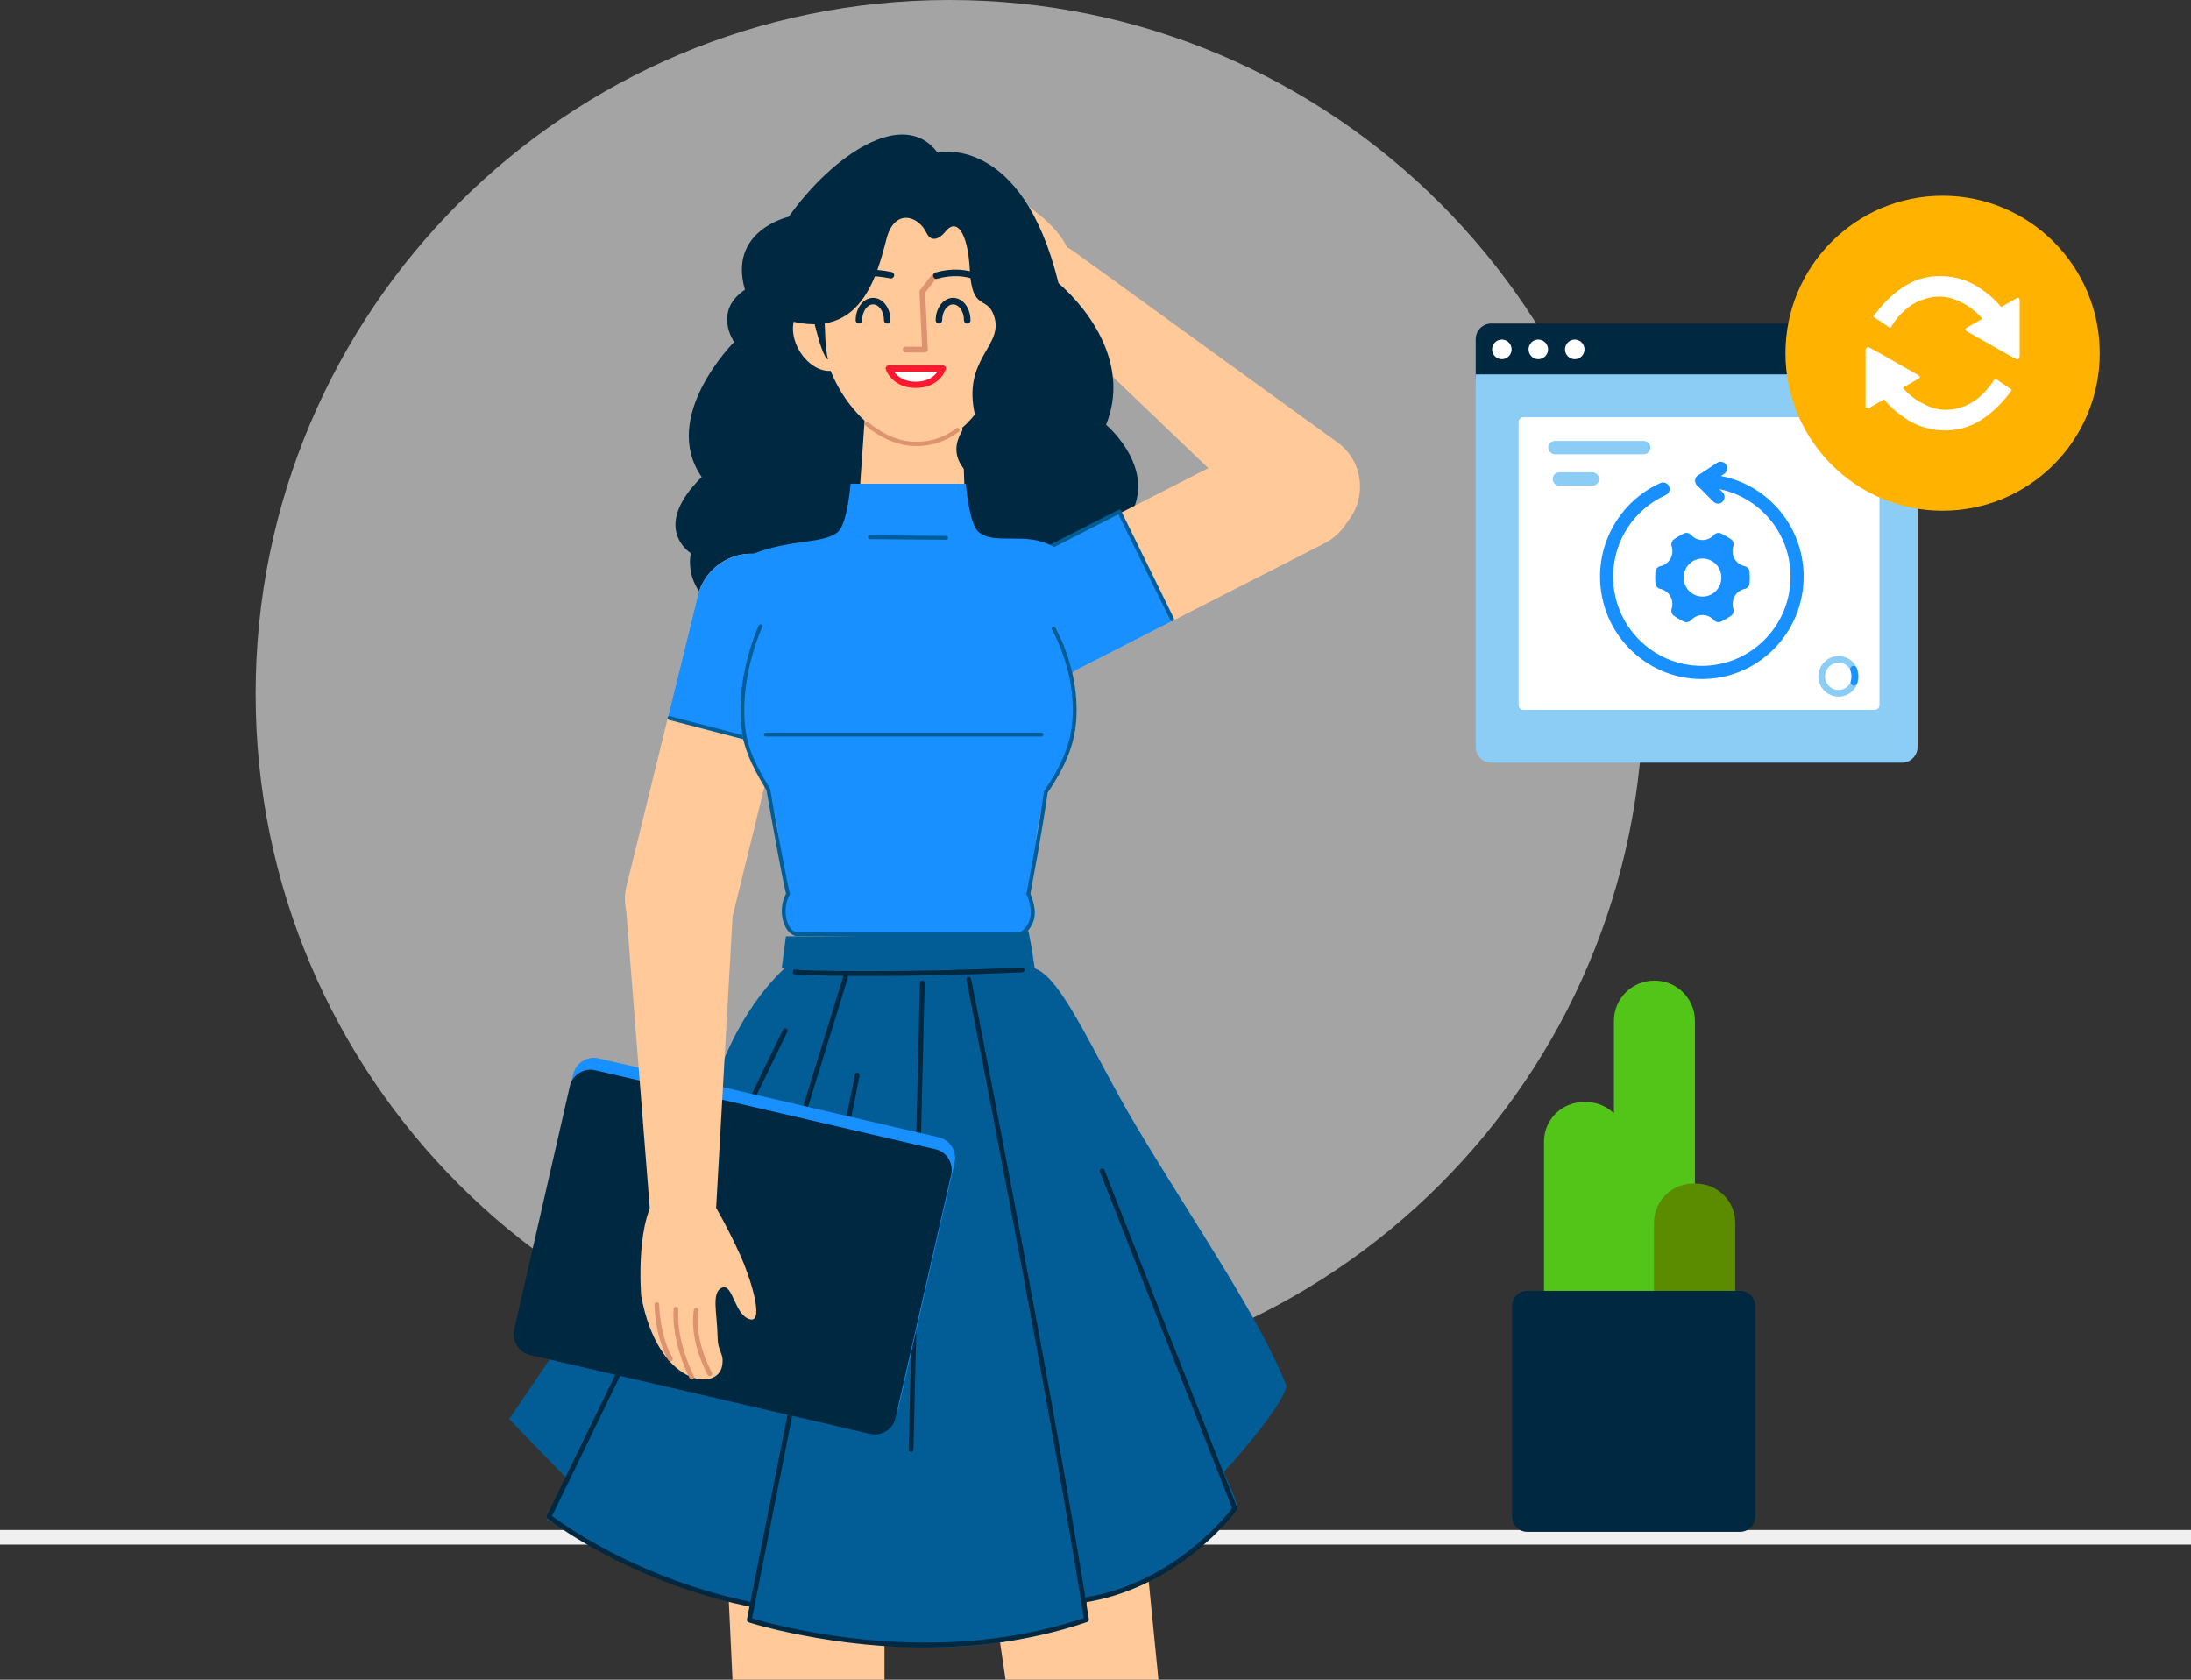 <svg xmlns="http://www.w3.org/2000/svg" width="600" height="460">
  <rect width="100%" height="100%" fill="#333333" stroke="none"/>
  <path stroke="#F0F0F0" stroke-linecap="square" stroke-width="4" d="M2 421h600"/>
  <path fill="#F0F0F0" opacity=".6" d="M260 380c104.934 0 190-85.066 190-190C450 85.066 364.934 0 260 0S70 85.066 70 190c0 104.934 85.066 190 190 190Z"/>
  <path fill="#012841" d="M525.117 103.801H404.116V92.889c0-2.367 1.907-4.286 4.259-4.286h112.484c2.352 0 4.258 1.919 4.258 4.286v10.912Z"/>
  <path fill="#8CCDF6" d="M520.859 208.87H408.375c-2.352 0-4.259-1.919-4.259-4.286V102.523h121.001v102.061c0 2.367-1.906 4.286-4.258 4.286Z"/>
  <path fill="#FFFFFF" d="M413.95 95.676c0 1.486-1.197 2.69-2.673 2.69s-2.673-1.204-2.673-2.69c0-1.486 1.197-2.69 2.673-2.69s2.673 1.204 2.673 2.69ZM423.931 95.676c0 1.486-1.197 2.69-2.673 2.69s-2.672-1.204-2.672-2.69c0-1.486 1.196-2.69 2.672-2.69 1.476 0 2.673 1.204 2.673 2.69ZM433.912 95.676c0 1.486-1.196 2.69-2.672 2.69-1.476 0-2.673-1.204-2.673-2.69 0-1.486 1.197-2.69 2.673-2.69s2.672 1.204 2.672 2.69ZM417.194 194.405c-.734 0-1.329-.599-1.329-1.337v-77.477c0-.738.595-1.336 1.329-1.336h96.167c.734 0 1.329.598 1.329 1.336v77.477c0 .738-.595 1.337-1.329 1.337h-96.167Z"/>
  <path fill="#8CCDF6" d="M450.146 124.398h-24.343c-.997 0-1.812-.821-1.812-1.824 0-1.003.815-1.824 1.812-1.824h24.343c.997 0 1.812.821 1.812 1.824 0 1.003-.815 1.824-1.812 1.824ZM436.072 132.999h-9.061c-1 0-1.812-.817-1.812-1.824 0-1.007.812-1.824 1.812-1.824h9.061c1 0 1.811.817 1.811 1.824 0 1.007-.811 1.824-1.811 1.824Z"/>
  <path fill="#1890FF" d="M466.227 163.383c-2.85 0-5.165-2.334-5.165-5.219-.01-2.867 2.298-5.199 5.155-5.209h.01c2.848 0 5.163 2.333 5.163 5.217-.005 2.877-2.315 5.209-5.163 5.211Zm12.85-7.034c-.1-.569-.643-1.15-1.209-1.275l-.423-.098c-1.026-.312-1.894-1.005-2.428-1.938-.54-.942-.7-2.056-.447-3.113l.132-.4c.17-.554-.05-1.319-.492-1.698 0 0-.396-.338-1.51-.987-1.119-.647-1.598-.827-1.598-.827-.544-.202-1.305-.009-1.703.417l-.293.317c-.775.743-1.806 1.156-2.878 1.152-1.077.003-2.113-.414-2.891-1.162l-.282-.309c-.392-.425-1.157-.614-1.703-.415 0 0-.486.18-1.603.827-1.119.654-1.512.992-1.512.992-.44.375-.661 1.133-.491 1.693l.122.405c.25 1.055.09 2.166-.447 3.108-.533.94-1.409 1.637-2.443 1.943l-.406.093c-.557.13-1.106.703-1.21 1.275 0 0-.092.514-.092 1.817s.092 1.814.092 1.814c.1.576.643 1.151 1.21 1.276l.396.092c1.036.307 1.914 1.006 2.446 1.95.557.98.692 2.094.447 3.113l-.115.395c-.17.554.051 1.319.493 1.698 0 0 .396.338 1.51.987 1.119.651 1.6.827 1.6.827.542.202 1.305.009 1.703-.417l.278-.302c1.619-1.555 4.171-1.553 5.788.003l.279.304c.392.424 1.157.614 1.703.416 0 0 .486-.18 1.605-.827 1.117-.65 1.509-.988 1.509-.988.441-.374.662-1.137.492-1.698l-.122-.409c-.251-1.052-.091-2.16.447-3.097.536-.941 1.412-1.639 2.446-1.95l.399-.092c.557-.13 1.105-.704 1.209-1.276 0 0 .092-.513.092-1.815-.009-1.304-.1-1.821-.1-1.821Z"/>
  <path fill="#1890FF" d="M470.195 126.746c.826-.549 1.938-.321 2.483.51.538.818.326 1.915-.468 2.474l-.038.026-.903.601.177.034c12.666 2.501 22.258 13.632 22.474 27.056l.004.464c0 15.489-12.482 28.046-27.878 28.046s-27.878-12.557-27.878-28.046c0-11.179 6.562-21.153 16.535-25.627.904-.405 1.964.004 2.367.914s-.003 1.976-.907 2.382c-8.692 3.899-14.41 12.59-14.41 22.331 0 13.496 10.877 24.437 24.293 24.437 13.417 0 24.293-10.941 24.293-24.437 0-13.497-10.876-24.438-24.293-24.438-1.759 0-2.457-2.276-1.032-3.279l.044-.03 5.137-3.418Z"/>
  <path fill="#1890FF" d="M464.779 130.369c.688-.693 1.797-.704 2.499-.035l.036.035 4.436 4.465c.7.705.7 1.847 0 2.551-.689.693-1.797.705-2.5.035l-.035-.035-4.436-4.465c-.7-.704-.7-1.846 0-2.551Z"/>
  <path fill="#8CCDF6" d="M503.488 179.667c-3.049 0-5.521 2.488-5.521 5.557 0 3.069 2.472 5.557 5.521 5.557s5.521-2.488 5.521-5.557c0-3.069-2.472-5.557-5.521-5.557Zm0 1.827c2.047 0 3.706 1.67 3.706 3.73s-1.659 3.73-3.706 3.73c-2.047 0-3.706-1.67-3.706-3.73s1.659-3.73 3.706-3.73Z"/>
  <path fill="#1890FF" d="M507.243 182.407c.467-.181.993.053 1.173.524.273.713.416 1.486.416 2.281 0 .651-.096 1.288-.281 1.89-.148.482-.656.751-1.135.602-.479-.149-.747-.661-.599-1.143.131-.426.199-.881.199-1.349 0-.539-.09-1.06-.262-1.54l-.032-.084c-.18-.471.053-.999.521-1.181Z"/>
  <path fill="#FFB200" d="M488.944 96.736c0 23.819 19.266 43.129 43.031 43.129 23.766 0 43.032-19.31 43.032-43.129 0-23.82-19.266-43.129-43.032-43.129-23.765 0-43.031 19.31-43.031 43.129Z"/>
  <path fill="#FFFFFF" d="M550.934 106.755s-3.84 5.94-9.917 9.126c-6.076 3.187-13.563 2.27-18.472-.82-4.91-3.091-6.563-5.698-6.563-5.698l-4.229 2.414s-.875.435-.875-.579V96.035s0-1.352 1.021-.869c.858.406 10.147 5.7 13.073 7.37 1.608.718.195 1.302.195 1.302l-4.081 2.338s2.328 2.922 5.735 4.469c3.647 1.905 7.062 2.131 11.244.548 2.647-1.001 5.75-3.52 8.044-7.236.115-.185.361-.235.541-.113l4.284 2.911Zm-37.917-20.039s3.84-5.939 9.917-9.127c6.076-3.187 13.562-2.269 18.472.821 4.91 3.091 6.563 5.698 6.563 5.698l4.229-2.414s.875-.434.875.58v15.162s0 1.352-1.021.869c-.859-.406-10.147-5.7-13.074-7.37-1.607-.718-.195-1.302-.195-1.302l4.081-2.338s-2.328-2.922-5.735-4.469c-3.647-1.905-7.061-2.13-11.243-.548-2.728 1.032-5.939 3.674-8.251 7.576l-4.618-3.139Z"/>
  <path fill="#53C518" d="M464.154 356.083h-22.187v-76.508c0-6.09 4.941-11.026 11.036-11.026h.116c6.095 0 11.035 4.936 11.035 11.026v76.508Z"/>
  <path fill="#5B8C00" d="M475.188 374.811h-22.252V334.86c0-5.929 4.832-10.735 10.792-10.735h.668c5.96 0 10.792 4.806 10.792 10.735v39.951Z"/>
  <path fill="#53C518" d="M445.222 356.043h-22.4v-43.436c0-5.963 4.844-10.796 10.82-10.796h.76c5.975 0 10.82 4.833 10.82 10.796v43.436Z"/>
  <path fill="#012841" d="M476.511 419.499H418.24c-2.304 0-4.171-1.859-4.171-4.153v-57.694c0-2.294 1.867-4.154 4.171-4.154h58.271c2.304 0 4.171 1.86 4.171 4.154v57.694c0 2.294-1.867 4.153-4.171 4.153Z"/>
  <path fill="#FFC999" d="M281.941 70.372c2.882-3.674 8.122-4.412 11.896-1.679l72.839 52.758c6.536 5.07 7.696 14.544 2.58 21.061-5.161 6.577-14.686 7.579-21.085 2.218l-65.397-62.581c-3.26-3.118-3.621-8.226-.833-11.777Z"/>
  <path fill="#FFC999" d="M281.558 56.52s13.605 8.679 11.756 18.062c-1.673 8.497-10.288 7.836-10.288 7.836s-8.669.712-17.87-2.279c-6.062-1.968-17.213-6.891-16.616-10.239.778-4.364 13.076 1.947 14.57-.907 1.531-2.928-.913-4.422-5.364-9.661-2.781-3.275-6.801-5.4-8.633-8.629-3.582-6.311 13.113-8.915 32.445 5.817Z"/>
  <path fill="#DD936F" d="M251.443 48.353c.14-.331.521-.485.849-.343 2.845 1.224 5.357 2.742 7.555 4.486 2.149 1.706 3.886 3.536 5.246 5.368.478.644.876 1.244 1.197 1.784l.244.425c.065.118.113.212.146.28.157.324.023.714-.298.872-.322.158-.709.023-.866-.301l-.12-.231c-.056-.102-.128-.228-.216-.376-.299-.503-.673-1.066-1.124-1.674-1.295-1.745-2.954-3.492-5.011-5.125-2.109-1.675-4.523-3.132-7.261-4.311-.329-.141-.481-.525-.341-.856ZM257.953 47.669c.13-.335.506-.5.838-.369l.305.128c.087.038.185.082.296.132l.174.08c.602.279 1.272.618 1.992 1.017 2.055 1.14 4.111 2.544 6.031 4.224 1.474 1.29 2.811 2.696 3.976 4.222.218.285.165.695-.118.914-.284.22-.69.166-.908-.119-1.11-1.454-2.387-2.797-3.799-4.032-1.846-1.616-3.827-2.968-5.807-4.066-.553-.307-1.075-.576-1.556-.808l-.352-.167c-.342-.158-.583-.261-.706-.309-.333-.131-.497-.51-.366-.845ZM265.982 48.049c.181-.31.578-.414.886-.231 3.502 2.075 6.241 4.199 8.303 6.26.727.727 1.318 1.395 1.785 1.991l.22.288c.163.219.275.385.341.492.187.306.093.708-.212.897-.304.189-.703.093-.89-.213l-.079-.12c-.084-.123-.215-.304-.397-.536-.434-.555-.99-1.184-1.68-1.873-1.985-1.984-4.638-4.041-8.047-6.061-.308-.182-.411-.582-.23-.892Z"/>
  <path fill="#012841" d="M241.853 192.943c22.502 12.49 35.821-3.7 35.821-3.7s19.287-.618 22.961-14.803c13.471-1.849 17.499-18.732 8.772-33.071 7.698-13.121-6.513-25.05-6.513-25.05 6.513-16.103-4.144-31.015-13.027-38.769-10.067-41.154-33.16-35.785-33.16-35.785-9.327-12.526-28.869.894-40.712 17.594 0 0-16.728 3.728-11.99 19.98-8.882 5.964-2.961 14.316-2.961 14.316s-20.429 20.427-8.883 36.978c-14.211 14.016-2.961 20.876-2.961 20.876s-3.701 13.866 17.173 19.681c-3.109 12.078 20.035 27.401 35.48 21.753Z"/>
  <path fill="#FFC999" d="M282.602 94.006c-2.293 4.981-7.315 8.024-11.226 6.197-3.913-1.828-5.221-7.349-2.927-12.33 2.293-4.982 7.327-7.539 11.238-5.711 3.91 1.828 5.209 6.861 2.915 11.843ZM218.277 94.847c2.295 4.982 7.317 8.024 11.228 6.196 3.911-1.827 5.221-7.348 2.925-12.329-2.293-4.982-7.325-7.537-11.238-5.711-3.91 1.829-5.209 6.863-2.915 11.843ZM249.66 147.15c-8.167 0-14.37-6.805-14.072-15.026l2.072-29.821 25.317-.277 1.088 30.076c.297 8.221-6.238 15.048-14.405 15.048Z"/>
  <path fill="#FFC999" d="M275.506 87.989c-1.181 17.492-9.77 34.891-25.757 33.549-11.949-1.003-24.995-16.269-24.995-33.802 0-24.488 9.184-34.755 23.367-35.533 16.282-.894 29.069 10.845 27.385 35.786Z"/>
  <path fill="#DD936F" d="M236.992 115.745c.203-.248.566-.283.812-.078 3.706 3.083 7.733 4.925 11.549 5.246 4.707.395 8.903-.866 12.519-3.619.254-.194.616-.143.808.113.192.256.142.62-.113.813-3.84 2.925-8.317 4.27-13.31 3.851-4.068-.342-8.31-2.283-12.188-5.509-.245-.204-.28-.57-.077-.817Z"/>
  <path fill="#012841" d="M270.177 133.168c17.97 9.544 28.264-13.793 27.092-23.708-2.221-18.787-12.14-29.822-12.14-29.822-11.103-33.995-29.015-36.084-46.484-31.462-24.444 6.469-34.409 36.741-21.909 39.813 18.828 4.624 23.208-11.607 26.055-22.666 2.072-8.051 8.554-6.555 10.954-1.49.746 1.576 2.572 2.799 5.329-.597 2.664-3.28 5.922-.299 6.515 10.736.607 11.339 4.536 6.977 6.513 12.227 3.257 8.647-8.882 11.63-5.033 27.734 0 0-13.467 10.432 3.108 19.234Z"/>
  <path fill="#012841" d="M232.086 75.005c2.711-1.281 6.694-1.586 12.061-.523.481.095.794.565.699 1.05-.094.484-.561.8-1.042.705-5.02-.995-8.625-.719-10.964.387-.67.317-1.172.677-1.489 1.015l-.094.107-.009.101c-.03.188-.12.367-.264.505l-.093.078c-.336.245-.739.351-1.174-.02-.371-.317-.384-.66-.283-1.017.068-.243.222-.501.436-.764.477-.584 1.23-1.157 2.216-1.623ZM239.106 81.576c2.697.008 4.755 2.813 4.745 6.16-.001.494-.4.893-.89.891-.49-.001-.886-.403-.885-.897.007-2.455-1.392-4.362-2.976-4.367-1.585-.005-2.996 1.893-3.004 4.346-.002.494-.401.893-.891.891-.49-.002-.886-.403-.884-.897.011-3.345 2.086-6.136 4.785-6.128ZM261.016 81.576c2.697.008 4.754 2.813 4.745 6.16-.002.494-.4.893-.89.891-.49-.001-.887-.403-.885-.897.007-2.455-1.392-4.362-2.976-4.367-1.585-.005-2.996 1.893-3.004 4.346-.002.494-.401.893-.891.891-.49-.002-.886-.403-.885-.897.012-3.345 2.087-6.136 4.786-6.128Z"/>
  <path fill="#012841" d="M279.052 82.854s-2.297 12.334-4.44 13.26c1.137-4.858-.395-18.746-.92-19.427-.835-1.092 5.206-2.467 5.36 6.167ZM221.31 80.703s3.253 16.941 5.445 17.744c-1.409-4.786-.929-23.497-.443-24.209.774-1.137-5.335-2.165-5.002 6.465Z"/>
  <path fill="#DD936F" d="M255.064 75.386c.261-.341.747-.403 1.085-.14.308.239.387.665.203.997l-.064.096-2.936 3.826.723 15.529c.019.407-.275.753-.664.808l-.109.007h-5.33c-.427 0-.774-.349-.774-.779 0-.395.291-.72.669-.772l.105-.007 4.518-0-.696-15c-.006-.148.029-.294.1-.421l.061-.092 3.109-4.052Z"/>
  <path fill="#FFFFFF" d="M243.383 100.909h14.803s-1.48 4.473-7.401 4.473c-5.923 0-7.402-4.473-7.402-4.473Z"/>
  <path fill="#FC192F" d="M258.186 100.056h-14.803c-.579 0-.987.57-.804 1.123.223.675.748 1.627 1.685 2.57 1.544 1.556 3.701 2.487 6.521 2.487 2.819 0 4.976-.931 6.52-2.487.937-.943 1.462-1.895 1.685-2.57.183-.553-.226-1.123-.804-1.123Zm-1.424 1.706-.186.252c-.142.179-.299.356-.469.528-1.232 1.241-2.96 1.987-5.322 1.987s-4.091-.746-5.323-1.987l-.245-.261c-.078-.089-.153-.178-.224-.268l-.188-.251h11.957Z"/>
  <path fill="#012841" d="M256.166 74.624c4.389-1.263 8.421-.929 11.893.396 1.167.446 2.004.897 2.468 1.214.406.277.513.832.238 1.241-.274.409-.826.516-1.232.239l-.11-.07c-.094-.058-.23-.137-.406-.232-.452-.244-.983-.49-1.587-.721-3.135-1.196-6.782-1.498-10.777-.349-.471.136-.962-.139-1.097-.614s.138-.97.61-1.105Z"/>
  <path fill="#FFC999" d="M218.04 315.536c-13.275.314-23.689 11.576-23.063 24.934l6.753 143.631c.52 11.063 9.711 19.686 20.703 19.427 10.993-.261 19.77-9.31 19.772-20.385l.036-143.793c.003-13.374-10.925-24.128-24.201-23.814ZM278.632 315.712c13.178-1.644 25.115 7.964 26.431 21.273l14.165 143.08c1.091 11.021-6.748 20.904-17.661 22.266-10.912 1.36-20.909-6.299-22.518-17.255l-20.902-142.241c-1.944-13.232 7.308-25.48 20.485-27.123Z"/>
  <path fill="#025D97" d="M282.093 264.979c7.773.211 17.072 23.306 28.983 43.293 15.509 26.025 33.733 52.217 41.267 71.341-1.775 6.81-17.245 23.575-17.245 23.575s2.98 6.048 3.695 9.305c-17.246 22.953-41.193 25.732-41.193 25.732l-.054 4.659c-39.199 18.179-91.691.757-91.691.757s-.98-1.012-.277-4.664c-17.798-.208-55.908-22.951-55.908-22.951l5.417-11.253-15.674-16.158s48.484-69.947 57.105-93.992c8.006-22.332 20.418-31.181 20.418-31.181s38.728.815 65.157 1.537Z"/>
  <path fill="#012841" d="M214.438 281.962c.16-.33.555-.467.883-.305.295.145.434.482.342.789l-.039.101-64.452 132.619.603.447.505.364c1.273.911 2.773 1.926 4.492 3.02 4.915 3.128 10.587 6.258 16.94 9.179 9.877 4.542 20.475 8.151 31.666 10.479.357.074.587.426.513.786-.074.36-.423.591-.78.517-11.293-2.35-21.984-5.99-31.947-10.572-6.41-2.947-12.134-6.105-17.098-9.265-1.546-.984-2.918-1.906-4.112-2.747l-.439-.312c-.363-.259-.686-.495-.971-.707l-.612-.464c-.215-.17-.301-.451-.227-.708l.041-.109 64.692-133.112ZM301.595 320.061c.305-.122.647.001.81.276l.047.097 36.338 92.436c.084.211.053.451-.08.636l-.227.304-.302.389c-.055.07-.112.142-.171.216l-.184.229c-.724.893-1.582 1.887-2.573 2.956-2.828 3.052-6.155 6.103-9.96 8.95-8.129 6.084-17.294 10.399-27.412 12.166-.36.063-.702-.18-.764-.542-.062-.362.179-.706.538-.769 9.899-1.728 18.877-5.956 26.85-11.923 3.738-2.797 7.006-5.794 9.782-8.79.971-1.047 1.81-2.018 2.515-2.889l.343-.429.281-.363-36.202-92.087c-.121-.307.002-.651.275-.815l.096-.048Z"/>
  <path fill="#012841" d="M265.153 267.507c.358-.072.705.161.777.521l1.609 8.163c1.279 6.518 2.705 13.829 4.241 21.762l1.879 9.737c3.443 17.887 6.859 35.93 10.109 53.467l1.812 9.825c.461 2.511.915 4.997 1.364 7.456l1.79 9.881c3.827 21.246 7.026 39.838 9.457 55.125.051.32-.135.63-.44.735-1.923.658-3.871 1.268-5.841 1.83-23.738 6.769-49.061 6.386-72.975 1.678l-1.725-.348c-2.831-.586-5.437-1.199-7.793-1.815l-.699-.185c-.75-.2-1.435-.391-2.052-.569l-1.235-.366c-.197-.06-.345-.107-.441-.138-.284-.092-.466-.362-.458-.653l.013-.11 29.558-149.205c.071-.36.419-.594.777-.522.321.065.542.355.53.675l-.012.108-29.441 148.616 1.073.317c.608.175 1.285.363 2.026.561 2.971.794 6.367 1.588 10.132 2.329 23.728 4.671 48.853 5.051 72.363-1.653 1.461-.417 2.909-.86 4.344-1.331l.902-.303-.743-4.622c-2.303-14.19-5.199-30.926-8.59-49.751l-1.819-10.044-.905-4.952c-.457-2.494-.92-5.013-1.389-7.556-3.802-20.607-7.856-42.004-11.928-63.1l-3.03-15.629-3.758-19.152c-.072-.36.16-.71.518-.782Z"/>
  <path fill="#012841" d="M252.581 268.524c.328.008.594.256.638.573l.006.108L250.146 397c-.009.368-.312.658-.677.649-.328-.008-.594-.256-.638-.573l-.006-.108 3.08-127.795c.009-.367.311-.658.676-.649ZM230.939 267.321c.109-.351.479-.547.827-.438.313.098.502.41.458.727l-.023.105-26.081 84.575c-.109.35-.479.547-.827.438-.313-.099-.502-.41-.458-.727l.023-.106 26.081-84.574Z"/>
  <path fill="#025D97" d="m214.098 264.977 1.119-8.552s33.528.202 66.409-1.458c.832 3.796 1.787 10.629 1.787 10.629-2.765-2.287-32.634 4.393-69.315-.619Z"/>
  <path fill="#012841" d="M279.882 264.931c.365-.017.674.266.691.633.017.367-.265.679-.629.696l-3.412.154c-14.179.616-27.876.881-40.075.856l-3.608-.016c-3.757-.027-7.125-.082-9.857-.158l-2.111-.067c-.933-.034-1.702-.07-2.266-.105l-.626-.046c-.083-.008-.155-.015-.216-.022-.118-.015-.203-.029-.279-.052l-.051-.006c-.062-.015-.116-.073-.386-.363l.1-.545c.074-.356.121-.361.298-.378.137-.048.28-.047.41-.007l.077.031.432.039.775.047c.408.022.893.043 1.444.065l1.446.05c3.359.105 7.868.178 12.967.198l2.923.006c12.79.002 27.155-.312 41.953-1.01Z"/>
  <path fill="#FFC999" d="M182.616 260.981c-8.089-2.015-13.022-10.252-11.024-18.399l19.493-79.39c2-8.146 10.178-13.118 18.266-11.103 8.09 2.016 13.024 10.253 11.025 18.398l-19.492 79.391c-2.002 8.147-10.178 13.117-18.268 11.103Z"/>
  <path fill="#1890FF" d="m212.112 204.143 8.263-33.655c1.992-8.114-2.967-16.393-11.025-18.399-8.053-2.006-16.275 2.99-18.265 11.103l-8.185 33.336 29.212 7.615Z"/>
  <path fill="#025D97" d="M209.899 151.685c8.222 2.047 13.328 10.41 11.486 18.694l-.08.341-8.264 33.654c-.062.253-.295.416-.543.398l-.094-.015-29.211-7.615c-.279-.073-.447-.359-.374-.64.064-.25.296-.411.542-.393l.093.016 28.701 7.48 8.137-33.138c1.895-7.718-2.732-15.597-10.312-17.676l-.331-.086c-.28-.07-.451-.355-.382-.636.062-.251.292-.415.539-.399l.093.015Z"/>
  <path fill="#FFC999" d="m369.004 126.474.558 1.107c3.916 7.787.825 17.295-6.905 21.241l-71.348 36.416c-7.73 3.944-17.172.831-21.09-6.955l-.556-1.108c-3.916-7.784-.827-17.294 6.904-21.239l71.349-36.416c7.729-3.946 17.171-.831 21.088 6.954Z"/>
  <path fill="#1890FF" d="m306.731 140.54-30.702 15.669c-7.403 3.779-10.143 13.463-6.087 21.52 4.054 8.058 13.427 11.559 20.828 7.783l30.412-15.522-14.451-29.45Z"/>
  <path fill="#025D97" d="M306.272 139.629c.239-.122.526-.048.68.161l.052.085 14.45 29.45c.133.271.023.598-.246.732-.238.119-.522.044-.675-.164l-.051-.084-14.209-28.957-30.212 15.422c-7.024 3.585-9.694 12.722-6.012 20.45l.164.335c.136.269.029.598-.238.734s-.594.029-.729-.24c-4.129-8.207-1.428-18.064 6.017-22.091l.308-.162 30.701-15.671Z"/>
  <path fill="#1890FF" d="M288.288 149.614c-7.392-4.188-16.119-.137-20.398-4.011-2.529-2.29-3.401-13.13-3.401-13.13h-31.554s-.873 10.84-3.402 13.13c-4.277 3.874-15.534 1.524-27.323 7.957-11.129 6.073-4.451 22.755.644 36.546 1.178 3.19-.854 9.198 1.114 13.632 1.981 4.461 4.991 9.863 6.186 12.75 3.924 9.484 3.117 19.701 5.648 28.306 0 0-4.032 7.859 2.335 11.048h61.151c7.635-3.51 2.333-11.048 2.333-11.048 2.417-8.211.95-14.835 4.531-26.863.717-2.404 3.411-6.217 5.708-11.306 3.581-7.939 2.868-15.557 2.389-17.48-4.574-18.361 4.643-33.523-5.961-39.531Z"/>
  <path fill="#025D97" d="m238.205 146.601 20.917.17c.288.002.52.239.517.529-.002.258-.188.472-.432.514l-.094.008-20.916-.17c-.288-.003-.52-.24-.517-.53.002-.258.188-.471.432-.514l.093-.007ZM207.797 171.277c.123-.262.435-.374.695-.249.26.125.371.438.247.7l-.15.333-.266.622c-.109.262-.225.546-.346.853-.576 1.464-1.153 3.124-1.691 4.945-1.951 6.597-2.893 13.477-2.276 20.156.483 5.224 2.152 9.479 6.172 16.198l.655 1.082.069.184.811 4.589c.35 1.967.703 3.934 1.051 5.857l1.2 6.535c1.096 5.877 1.914 9.961 2.34 11.577.034.132.017.273-.05.392-2.373 4.255-.646 9.683 1.744 10.239l.136.027h61.219l.156-.096c.023-.015.047-.031.072-.047l.118-.083c.354-.252.709-.57 1.041-.956 1.752-2.034 2.177-4.995.397-9.132-.041-.097-.053-.205-.033-.308l.452-2.388c1.259-6.693 2.32-12.763 3.194-18.133l.519-3.258c.094-.602.183-1.175.265-1.718l.359-2.437.088-.226c5.129-7.486 7.384-13.418 7.742-20.042.326-6.038-.769-12.04-2.796-17.688-.624-1.739-1.293-3.314-1.96-4.696l-.272-.551c-.087-.174-.172-.338-.253-.492l-.288-.535c-.029-.052-.052-.092-.069-.121-.146-.25-.063-.572.185-.719.248-.147.568-.064.714.186l.189.338.068.127c.201.374.424.811.664 1.307.683 1.415 1.366 3.024 2.003 4.799 2.071 5.771 3.191 11.909 2.857 18.102-.36 6.662-2.578 12.639-7.539 20.012l-.317.466-.263 1.795-.254 1.662c-.18 1.168-.384 2.456-.613 3.859l-.316 1.927c-.865 5.216-1.898 11.044-3.106 17.42l-.2 1.045.094.222c1.703 4.196 1.267 7.401-.558 9.668l-.164.198c-.603.7-1.21 1.16-1.668 1.414l-.147.077-.229.053-61.429-.006c-3.28-.496-5.383-6.685-2.849-11.57l.035-.068-.209-.876c-.45-1.975-1.132-5.425-1.994-10.035l-.527-2.836c-.423-2.296-.861-4.709-1.3-7.155l-1.321-7.44-.285-.47c-4.216-6.971-6.031-11.397-6.597-16.752l-.042-.425c-.631-6.829.329-13.838 2.315-20.554.547-1.852 1.134-3.54 1.721-5.032l.24-.598c.077-.189.152-.368.224-.537l.26-.595c.027-.06.049-.107.066-.142Z"/>
  <path fill="#025D97" d="M285.172 200.641c.289 0 .522.236.522.526 0 .258-.184.472-.428.517l-.094.008H209.7c-.288 0-.521-.235-.521-.525 0-.258.184-.473.428-.517l.093-.009h75.472Z"/>
  <path fill="#1890FF" d="m239.22 389.436-93.141-21.621c-3.119-.724-5.063-3.855-4.345-6.995l15.242-66.613c.718-3.14 3.827-5.098 6.945-4.374l93.143 21.621c3.115.722 5.061 3.855 4.343 6.995l-15.242 66.613c-.718 3.138-3.827 5.096-6.945 4.374Z"/>
  <path fill="#012841" d="m238.297 392.692-93.143-21.619c-3.119-.724-5.061-3.857-4.344-6.997l15.241-66.612c.719-3.139 3.828-5.099 6.947-4.375l93.141 21.621c3.117.723 5.061 3.855 4.343 6.995l-15.242 66.613c-.717 3.138-3.827 5.098-6.943 4.374Z"/>
  <path fill="#FFC999" d="M187.385 345.105c-4.646.16-8.593-3.389-8.962-8.056l-7.127-90.082c-.383-8.299 6.042-15.314 14.286-15.598 8.318-.284 15.235 6.389 15.309 14.77l-5.124 90.712c-.254 4.521-3.89 8.1-8.382 8.254Z"/>
  <path fill="#FFC999" d="M175.576 354.799s-1.797-22.467 5.543-28.537c6.646-5.498 14.764 4.14 14.764 4.14s3.098 5.165 6.794 13.231c2.669 5.825 6.773 18.61 2.771 17.68-4.288-.997-4.748-9.937-7.699-8.686-3.031 1.284-1.37 6.756-1.231 13.648.086 4.308 1.849 4.089 1.231 7.755-1.208 7.167-17.63 5.673-22.173-19.231Z"/>
  <path fill="#DD936F" d="M190.801 358.194c.35.075.573.421.499.773l-.026.142c-.015.09-.032.208-.05.355l-.018.155c-.471 4.216.401 9.838 3.73 16.283.164.319.041.713-.276.879-.317.166-.708.042-.873-.278-3.454-6.687-4.366-12.567-3.868-17.03l.042-.334c.027-.199.052-.347.073-.443.066-.317.351-.531.663-.516l.104.014ZM185.166 357.87c.357.024.626.335.603.694-.277 4.175.547 8.675 2.094 13.142.471 1.36.975 2.614 1.479 3.733.132.293.256.561.372.802l.291.585c.169.318.049.713-.266.882-.315.169-.707.049-.876-.268l-.196-.389c-.152-.309-.322-.668-.504-1.073-.519-1.153-1.038-2.444-1.522-3.842-1.6-4.619-2.454-9.283-2.164-13.659.024-.359.332-.631.689-.607ZM179.887 356.63c.358 0 .647.291.647.651l.009.428c.005.142.012.31.022.502.039.752.109 1.592.218 2.496.311 2.582.87 5.163 1.737 7.565.463 1.281 1.003 2.478 1.625 3.575.178.312.07.711-.24.889-.311.179-.706.07-.883-.242-.661-1.164-1.231-2.428-1.718-3.776-.905-2.505-1.484-5.18-1.806-7.854-.113-.935-.185-1.804-.225-2.585l-.028-.675c-.003-.135-.005-.243-.005-.323 0-.36.29-.651.647-.651Z"/>
</svg>
